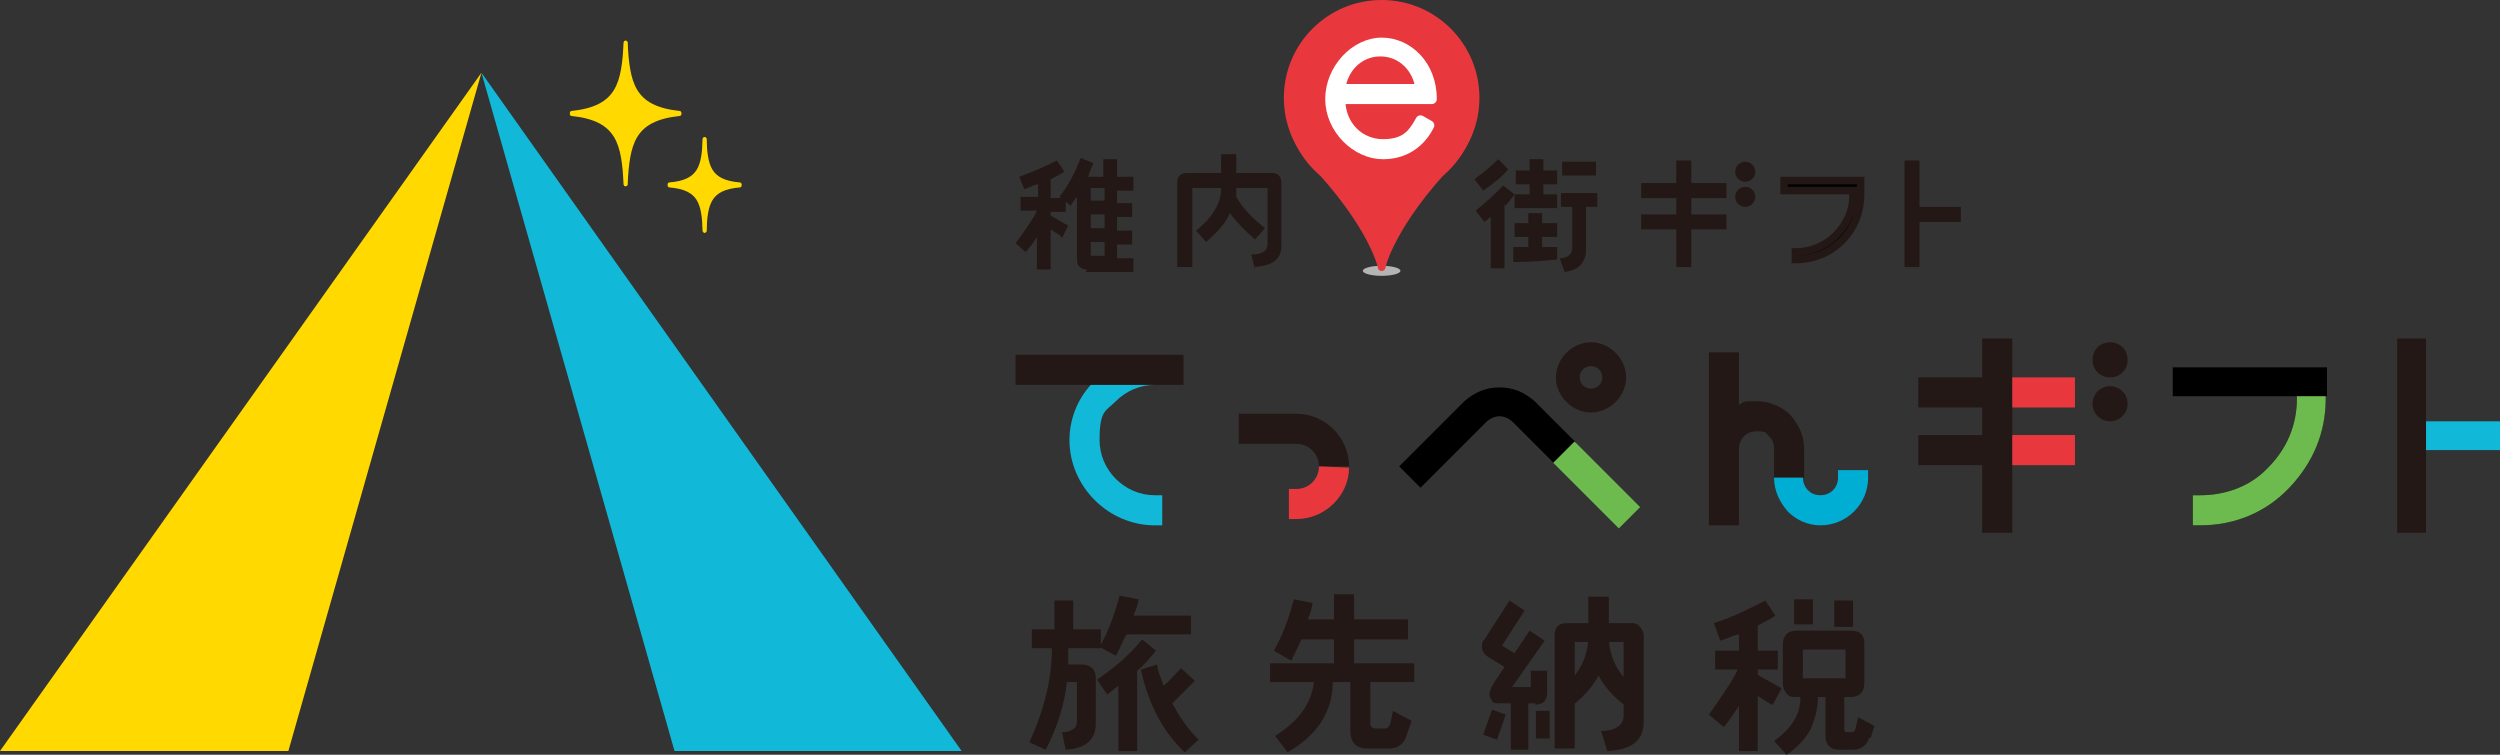 <?xml version="1.0" encoding="UTF-8"?>
<svg id="_レイヤー_2" xmlns="http://www.w3.org/2000/svg" version="1.1" viewBox="0 0 199.4 60.2">
  <rect x="0" y="0" width="199.4" height="60.2" fill="#333333" stroke="none"/>
  <!-- Generator: Adobe Illustrator 29.6.1, SVG Export Plug-In . SVG Version: 2.1.1 Build 9)  -->
  <defs>
    <style>
      .st0 {
        stroke: #ffd900;
        stroke-width: .3px;
      }

      .st0, .st1 {
        fill: #ffd900;
      }

      .st0, .st2, .st3, .st4 {
        stroke-linejoin: round;
      }

      .st5 {
        isolation: isolate;
      }

      .st2 {
        stroke: #fff;
        stroke-linecap: round;
        stroke-width: .8px;
      }

      .st2, .st6 {
        fill: none;
      }

      .st7 {
        fill: #231815;
      }

      .st8, .st6 {
        stroke: #231815;
      }

      .st8, .st4 {
        stroke-width: .6px;
      }

      .st9 {
        fill: #fff;
      }

      .st6 {
        stroke-miterlimit: 10;
        stroke-width: 1.6px;
      }

      .st3 {
        stroke-width: .6px;
      }

      .st3, .st4 {
        stroke: #e8383d;
      }

      .st3, .st4, .st10 {
        fill: #e8383d;
      }

      .st11 {
        fill: #b4b4b5;
      }

      .st12 {
        fill: #00aed4;
      }

      .st13 {
        fill: #12b8d7;
      }

      .st14 {
        fill: #6dbb4f;
      }
    </style>
  </defs>
  <g id="_レイヤー_7">
    <polygon class="st13" points="38.4 5.8 76.7 59.9 53.8 59.9 38.4 5.8"/>
    <polygon class="st1" points="0 59.9 38.4 5.8 23 59.9 0 59.9"/>
    <path class="st0" d="M49.9,14.7c-.2-3.2-.5-5.2-4.3-5.6h4.3s0,6,0,5.6Z"/>
    <path class="st0" d="M49.9,14.7c.2-3.2.5-5.2,4.3-5.6h-4.3s0,6,0,5.6Z"/>
    <path class="st0" d="M49.9,3.4c-.2,3.2-.5,5.2-4.3,5.6h4.3s0-6,0-5.6Z"/>
    <path class="st0" d="M49.9,3.4c.2,3.2.5,5.2,4.3,5.6h-4.3s0-6,0-5.6Z"/>
    <path class="st0" d="M56.2,18.4c-.1-2.1-.3-3.4-2.8-3.6h2.8s0,3.9,0,3.6Z"/>
    <path class="st0" d="M56.2,18.4c.1-2.1.3-3.4,2.8-3.6h-2.8s0,3.9,0,3.6Z"/>
    <path class="st0" d="M56.2,11.1c-.1,2.1-.3,3.4-2.8,3.6h2.8s0-3.9,0-3.6Z"/>
    <path class="st0" d="M56.2,11.1c.1,2.1.3,3.4,2.8,3.6h-2.8s0-3.9,0-3.6Z"/>
    <path class="st7" d="M85.2,51.7c0,.5,0,.9,0,1.3h1.1c.7,0,1.1.4,1.1,1.1v3.6c0,1.3-.8,2-2.4,2.1l-.3-1.4c.4,0,.7-.1.8-.2.3-.1.4-.4.4-.7,0-.4,0-1.4,0-3.1h-.8c-.2,1.8-.8,3.7-1.7,5.4l-1.3-.6c1.2-2.6,1.8-5.1,1.8-7.5h-1.6v-1.5h1.8v-2.3h1.5v2.3h2.2v1.5h-2.4,0ZM90.7,53.5v6.4h-1.5v-5.2c-.3.2-.6.5-.9.7l-.8-1.2c1.5-1,2.7-2.1,3.6-3.2l1.1.9c-.4.5-.9,1.1-1.5,1.6ZM89.8,50.7c-.2.3-.4.9-.8,1.6l-1.3-.7c.7-1.2,1.2-2.6,1.6-4.1l1.5.3c0,.4-.2.8-.4,1.3h4.6v1.5h-5.1ZM94.4,59.9c-1.6-1.5-2.8-3.7-3.4-6.5l1.3-.4c0,.5.3,1,.5,1.7.4-.3.8-.8,1.4-1.4l1.1,1c-.5.5-1.1,1.1-1.8,1.8.6,1.1,1.2,2,2.1,2.9l-1.1,1h0Z"/>
    <path class="st7" d="M109.3,54.5v3.2c0,.3.2.4.4.4.4,0,.6,0,.8,0,.2,0,.3-.2.4-.4l.2-1,1.5.8-.4,1.1c-.1.4-.3.7-.5.8-.2.2-.5.3-.9.3-.4,0-.9,0-1.7,0-1,0-1.4-.5-1.4-1.5v-3.8h-1.4c0,2.4-1.3,4.3-3.6,5.6l-1-1.3c1.9-1.2,2.9-2.6,3.1-4.3h-3.5v-1.5h5.1v-1.9h-2.6c-.3.7-.6,1.2-.8,1.7l-1.4-.8c.7-1.2,1.2-2.6,1.6-4.1l1.5.3c-.1.5-.2.9-.4,1.3h2.1v-2h1.6v2h4.3v1.6h-4.3v1.9h4.8v1.5h-3.5Z"/>
    <path class="st7" d="M141.3,56.2c-.3-.2-.7-.4-1.1-.7v4.4h-1.5v-3.6c-.4.6-.8,1.2-1.2,1.7l-1.2-1c1.2-1.7,2-2.9,2.3-3.6h-1.8v-1.5h1.9v-1.3c-.3,0-.8.3-1.5.5l-.5-1.4c1.6-.5,2.9-1.2,4.1-1.8l.8,1.2c-.2.2-.7.4-1.4.8v2h1.6v1.5h-1.6v.4c.2.2.9.5,1.9,1.1l-.7,1.3ZM149.1,58.8c-.2.7-.7,1-1.4,1-.6,0-.9,0-1,0-.7,0-1.1-.4-1.1-1.1v-3.1h-.6c0,1-.3,1.9-.6,2.6-.4.7-1,1.4-1.9,2l-1-1.1c1.4-1,2.1-2.1,2.1-3.5h-.3c-.3,0-.6,0-.8-.3-.2-.2-.3-.5-.3-.8v-3.1c0-.7.4-1.1,1.1-1.1h4.3c.7,0,1.1.3,1.1,1v3.2c0,.7-.4,1.1-1.1,1.1h-.5v2.5c0,.2,0,.3.3.3h.2c.2,0,.3,0,.4-.3l.2-.9,1.3.7-.3,1h0ZM143.1,49.8v-2h1.5v2h-1.5ZM147.2,51.8h-3.4v2.3h3.4v-2.3ZM146.3,49.9v-2h1.5s0,2.1,0,2.1h-1.5Z"/>
    <path class="st7" d="M119.4,59l-1.1-.4.7-2,1.1.4-.7,2ZM122.5,56.1h-.6v3.7h-1.4v-3.7h-1c-.2,0-.4,0-.5-.2-.1-.2-.2-.3-.2-.5s.1-.6.4-1l.8-1.2c0,0-.5-.3-1.3-.8-.3-.2-.5-.5-.5-.8s0-.4.2-.6l2-3.1,1.2.8-1.8,2.8,1,.6,1.2-1.8,1.2.8-2.6,3.7h1.5v-1.3h1.3v1.7c0,.7-.3,1-1,1h0ZM122.5,58.9v-2.2h1.1v2.2h-1.1Z"/>
    <path class="st7" d="M125.6,51.2v8.5h-1.6v-9c0-.7.3-1,1-1h5c.3,0,.6,0,.8.3.2.2.3.5.3.7v6.9c0,1.5-1,2.2-2.9,2.3l-.5-1.6c1.2,0,1.8-.5,1.8-1.2v-5.9h-4Z"/>
    <path class="st6" d="M127.5,47.6v2.7c0,1.1,0,3.5-2.8,5.5"/>
    <path class="st6" d="M127.5,47.6v2.7c0,1.1,0,3.5,2.8,5.5"/>
    <polyline class="st7" points="92.2 30.7 94.4 30.7 94.4 28.3 81 28.3 81 30.7 87 30.7"/>
    <path class="st7" d="M107.6,37.2c0-2.3-1.9-4.2-4.2-4.2h-4.6v2.4h4.6c1,0,1.8.8,1.8,1.8"/>
    <path class="st7" d="M143.9,38.1v-2.3c0-1-.4-1.9-1.1-2.7-.7-.7-1.7-1.1-2.7-1.1s-1,0-1.4.3v-4.2h-2.4v13.8h2.4v-6.1c0-.8.6-1.4,1.4-1.4s.7.1,1,.4.4.6.4,1v2.3"/>
    <polygon class="st7" points="193.5 33.6 193.5 27 191.2 27 191.2 42.5 193.5 42.5 193.5 35.9 199.4 35.9 199.4 33.6 193.5 33.6"/>
    <polyline class="st13" points="193.5 35.9 199.4 35.9 199.4 33.6 193.5 33.6"/>
    <path d="M122.4,32c-.8-.7-1.7-1.1-2.8-1.1s-2,.4-2.8,1.1l-5.2,5.2,1.7,1.7,5.2-5.2c.3-.3.7-.5,1.1-.5s.8.2,1.1.5l3.3,3.3,1.7-1.7-3.3-3.3h0Z"/>
    <path class="st7" d="M126.9,32.9c1.5,0,2.8-1.3,2.8-2.8s-1.3-2.8-2.8-2.8-2.8,1.3-2.8,2.8,1.3,2.8,2.8,2.8ZM126.9,29.2c.5,0,.9.4.9.9s-.4.9-.9.9-.9-.4-.9-.9.4-.9.9-.9Z"/>
    <path class="st7" d="M168.3,27.3c-.8,0-1.4.6-1.4,1.4s.6,1.4,1.4,1.4,1.4-.6,1.4-1.4-.6-1.4-1.4-1.4Z"/>
    <circle class="st7" cx="168.3" cy="32.2" r="1.4"/>
    <path class="st13" d="M87,30.7c-1.1,1.2-1.7,2.8-1.7,4.4,0,3.7,3.1,6.8,6.8,6.8h.6v-2.4h-.6c-2.4,0-4.4-2-4.4-4.4s.5-2.3,1.3-3.1h0c.8-.8,1.9-1.3,3.1-1.3"/>
    <path class="st10" d="M105.2,37.2c0,1-.8,1.8-1.8,1.8h-.6v2.4h.6c2.3,0,4.2-1.9,4.2-4.1"/>
    <rect class="st14" x="126.2" y="35" width="2.4" height="7.4" transform="translate(9.9 101.4) rotate(-45)"/>
    <path class="st12" d="M141.5,38.1c0,1,.4,1.9,1.1,2.7.7.7,1.6,1.1,2.6,1.1h0c2.1,0,3.8-1.7,3.8-3.8v-.6h-2.4v.6c0,.8-.6,1.4-1.4,1.4-.5,0-.8-.2-1-.4-.3-.3-.4-.7-.4-1"/>
    <path d="M183.2,31.6v.2c0,2.1-.8,4-2.3,5.5-1.4,1.5-3.4,2.2-5.4,2.2h-.6v2.4h.6c2.7,0,5.2-1,7.1-3s2.9-4.4,2.9-7.1v-.2h-2.4Z"/>
    <polygon points="185.6 29.3 173.3 29.3 173.3 31.6 183.2 31.6 185.6 31.6 185.6 29.3"/>
    <path class="st14" d="M183.2,31.6v.2c0,2.1-.8,4-2.3,5.5-1.4,1.5-3.4,2.2-5.4,2.2h-.6v2.4h.6c2.7,0,5.2-1,7.1-3s2.9-4.4,2.9-7.1v-.2h-2.4Z"/>
    <polygon class="st7" points="160.5 27 158.1 27 158.1 30.1 153 30.1 153 32.5 158.1 32.5 158.1 34.7 153 34.7 153 37.1 158.1 37.1 158.1 42.5 160.5 42.5 160.5 27"/>
    <rect class="st10" x="160.5" y="34.7" width="5" height="2.4"/>
    <rect class="st10" x="160.5" y="30.1" width="5" height="2.4"/>
    <ellipse class="st11" cx="110.2" cy="21.6" rx="1.5" ry=".4"/>
    <path class="st7" d="M100.1,21.5l-.3-1.2c.9,0,1.3-.3,1.3-.9v-4.4h-2.5c0,.3,0,.5,0,.7.5.9,1.3,1.7,2.3,2.5l-.8.9c-.8-.7-1.5-1.4-2-2.1-.4.9-1.1,1.6-1.9,2.3l-.8-.9c.6-.5,1.1-1,1.4-1.5.4-.6.6-1.2.6-1.9h-2.3v6.3h-1.2v-6.7c0-.5.2-.8.8-.8h2.7v-1.5h1.2c0,.5,0,1,0,1.5h2.8c.2,0,.4,0,.6.2.1.1.2.3.2.5v5.1c0,1.1-.7,1.6-2.2,1.7h0Z"/>
    <path class="st7" d="M86.7,21.5c-.5,0-.8-.3-.8-.8v-5c-.2.2-.3.4-.5.7l-.9-.7c.8-1,1.3-2.1,1.7-3.1l1,.4c-.1.3-.3.7-.4,1.1h1.2v-1.4h1.1v1.4h1.3v1.1h-1.3v1h1.2v1.1h-1.2v1.1h1.2v1.1h-1.2v1.1h1.3v1.1h-3.8ZM88.1,15h-1.1v1h1.1v-1ZM88.1,17.1h-1.1v1.1h1.1v-1.1ZM88.1,19.3h-1.1v1.1h1.1v-1.1Z"/>
    <path class="st7" d="M84.6,18.8c-.2-.1-.5-.3-.8-.5v3.2h-1.1v-2.6c-.3.5-.6.9-.9,1.2l-.8-.7c.9-1.2,1.5-2.1,1.7-2.6h-1.3v-1.1h1.4v-1c-.2,0-.6.2-1.1.4l-.4-1c1.1-.4,2.2-.9,3-1.3l.6.9c-.2.1-.5.3-1.1.6v1.5h1.2v1.1h-1.2v.3c.2.1.7.4,1.4.8l-.5,1h0Z"/>
    <circle class="st4" cx="110.2" cy="8.2" r="7.3"/>
    <circle class="st3" cx="110.2" cy="7.8" r="7.5"/>
    <g class="st5">
      <g class="st5">
        <path class="st9" d="M106.9,7.9c0,2.2,1.6,3.6,3.4,3.6s2.4-.8,3-1.9l.7.4c-.5,1-1.6,2.3-3.7,2.3s-4.2-2-4.2-4.4,2-4.5,4.1-4.5,4,1.8,4,4.5h-7.3ZM113.3,7.1c-.2-1.7-1.5-3-3.2-3s-3,1.3-3.2,3h6.3Z"/>
      </g>
      <g class="st5">
        <path class="st2" d="M106.9,7.9c0,2.2,1.6,3.6,3.4,3.6s2.4-.8,3-1.9l.7.4c-.5,1-1.6,2.3-3.7,2.3s-4.2-2-4.2-4.4,2-4.5,4.1-4.5,4,1.8,4,4.5h-7.3ZM113.3,7.1c-.2-1.7-1.5-3-3.2-3s-3,1.3-3.2,3h6.3Z"/>
      </g>
    </g>
    <path class="st3" d="M110.2,14v7.3s-.7-3.4-5.7-8.6"/>
    <path class="st3" d="M110.2,14v7.3s.7-3.4,5.7-8.6"/>
    <path class="st7" d="M118.3,15.2l-.7-.9c.8-.6,1.4-1.1,1.9-1.6l.8.8c-.4.5-1.1,1.1-2,1.7h0ZM120,16.3v5.1h-1.1v-4.1c-.2.1-.3.3-.5.4l-.7-.9c1-.8,1.7-1.5,2.2-2l.9.7c-.2.3-.5.6-.7.9h0ZM120.7,20.8v-1.1c0,0,1.2,0,1.2,0v-.8h-1.1v-1.1h1.1v-.8h1.1v.8h1.2v1.1h-1.2v.8h1.2c0-.1,0,1,0,1-1.1.1-2.2.2-3.5.2h0ZM120.8,16.6v-1.1h1.2v-.8h-1.1v-1.1h1.1v-.9h1.1v.9h1.1v1.1h-1.1v.8h1.1v1.1h-3.4,0ZM126.5,16.4v3.6c0,.5-.2.9-.5,1.2-.3.3-.7.4-1.2.5l-.4-1.1c.7,0,1-.4,1-.8v-3.3h-.9v-1.1h2.9v1.1h-.9ZM124.6,14v-1.1h2.7v1.1h-2.7Z"/>
    <path class="st8" d="M134.6,14.9h2.8v.6h-2.8v1.9h2.8v.6h-2.8v3h-.6v-3h-2.8v-.6h2.8v-1.9h-2.8v-.6h2.8v-1.8h.6v1.8Z"/>
    <path class="st8" d="M142.3,14.4h6.1v1.1c0,1.4-.5,2.7-1.5,3.7s-2.3,1.5-3.7,1.5v-.6c1.2,0,2.4-.5,3.2-1.3.9-.9,1.4-2,1.4-3.2v-.4h-5.5v-.7Z"/>
    <path class="st8" d="M152.2,13.1h.6v7.9h-.6v-7.9ZM156.1,17.4h-3.6v-.6h3.6v.6Z"/>
    <circle class="st7" cx="139.2" cy="13.7" r=".8"/>
    <circle class="st7" cx="139.2" cy="15.7" r=".8"/>
  </g>
</svg>
